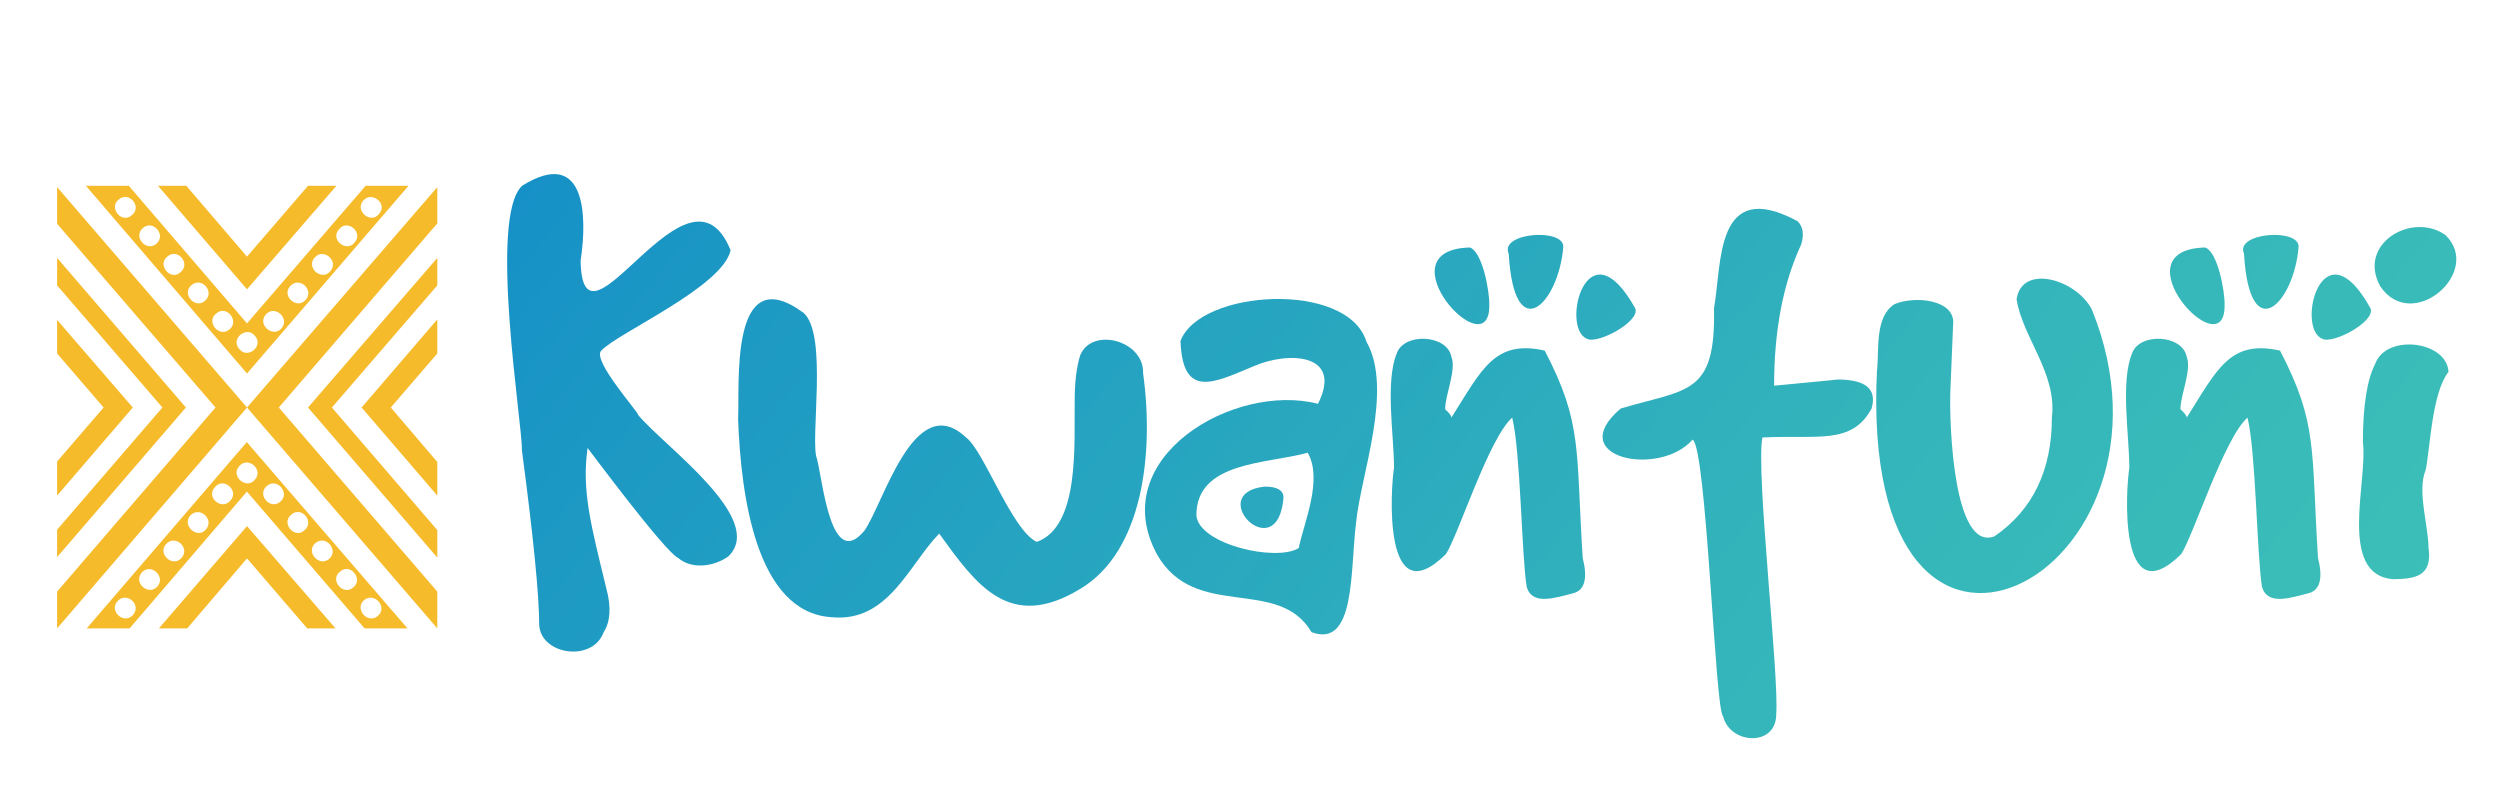 <?xml version="1.0" encoding="UTF-8"?>
<svg id="Layer_1" data-name="Layer 1" xmlns="http://www.w3.org/2000/svg" xmlns:xlink="http://www.w3.org/1999/xlink" viewBox="0 0 250 80">
  <defs>
    <style>
      .cls-1 {
        fill: url(#New_Gradient_Swatch_2-2);
      }

      .cls-2 {
        fill: url(#New_Gradient_Swatch_2-8);
      }

      .cls-3 {
        fill: url(#New_Gradient_Swatch_2-4);
      }

      .cls-4 {
        fill: url(#New_Gradient_Swatch_2);
      }

      .cls-5 {
        fill: url(#New_Gradient_Swatch_2-7);
      }

      .cls-6 {
        fill: url(#New_Gradient_Swatch_2-3);
      }

      .cls-7 {
        fill: url(#New_Gradient_Swatch_2-5);
      }

      .cls-8 {
        fill: #f5bb2b;
      }

      .cls-9 {
        fill: url(#New_Gradient_Swatch_2-6);
      }
    </style>
    <linearGradient id="New_Gradient_Swatch_2" data-name="New Gradient Swatch 2" x1="25.94" y1="13.4" x2="179.64" y2="137.67" gradientUnits="userSpaceOnUse">
      <stop offset="0" stop-color="#1089ca"/>
      <stop offset=".23" stop-color="#1c98c4"/>
      <stop offset=".72" stop-color="#33b4bb"/>
      <stop offset="1" stop-color="#3cbfb8"/>
    </linearGradient>
    <linearGradient id="New_Gradient_Swatch_2-2" data-name="New Gradient Swatch 2" x1="37.03" y1="-.32" x2="190.74" y2="123.95" xlink:href="#New_Gradient_Swatch_2"/>
    <linearGradient id="New_Gradient_Swatch_2-3" data-name="New Gradient Swatch 2" x1="50.27" y1="-16.7" x2="203.97" y2="107.58" xlink:href="#New_Gradient_Swatch_2"/>
    <linearGradient id="New_Gradient_Swatch_2-4" data-name="New Gradient Swatch 2" x1="61.21" y1="-30.23" x2="214.92" y2="94.04" xlink:href="#New_Gradient_Swatch_2"/>
    <linearGradient id="New_Gradient_Swatch_2-5" data-name="New Gradient Swatch 2" x1="68.72" y1="-39.52" x2="222.43" y2="84.75" xlink:href="#New_Gradient_Swatch_2"/>
    <linearGradient id="New_Gradient_Swatch_2-6" data-name="New Gradient Swatch 2" x1="80.25" y1="-53.78" x2="233.95" y2="70.5" xlink:href="#New_Gradient_Swatch_2"/>
    <linearGradient id="New_Gradient_Swatch_2-7" data-name="New Gradient Swatch 2" x1="90.27" y1="-66.18" x2="243.98" y2="58.09" xlink:href="#New_Gradient_Swatch_2"/>
    <linearGradient id="New_Gradient_Swatch_2-8" data-name="New Gradient Swatch 2" x1="97.75" y1="-75.43" x2="251.46" y2="48.84" xlink:href="#New_Gradient_Swatch_2"/>
  </defs>
  <g>
    <path class="cls-4" d="M52.19,45c.08-2.44-3.38-23.3,.03-26.43,6.25-3.88,6.56,2.81,5.84,7.5,.19,10.81,10.77-11.5,15-1.04-.8,3.66-11.26,8.24-12.92,10.02-1.03,.92,3.86,6.34,3.66,6.43,2.59,3.14,12.93,10.43,9.02,14.17-1.41,1-3.63,1.33-5.01,.14-1.33-.61-8.81-10.7-9.05-10.99-.61,4.3,.36,7.8,1.87,14.03,.51,1.89,.41,3.36-.28,4.42-1.1,2.99-6.27,2.25-6.43-.76,0-2.95-.58-8.78-1.73-17.48Z"/>
    <path class="cls-1" d="M80.32,31.25c2.54,2.13,.63,12.85,1.38,14.65,.59,2.25,1.39,11.19,4.72,7.19,1.91-2.6,4.99-14.26,10.2-9.33,1.77,1.31,4.58,9.3,7.06,10.43,4.33-1.56,3.72-9.77,3.79-14.17,0-1.8,.18-3.29,.55-4.49,1.18-2.88,6.41-1.48,6.29,1.8,1.12,8.06-.05,17.85-6.29,21.56-7.08,4.3-10.39-.4-14.1-5.53-3.04,3.11-5.08,8.92-10.78,8.36-7.52-.49-9.05-12.15-9.33-19.83,.18-3.28-.92-16.06,6.5-10.64Z"/>
    <path class="cls-6" d="M131.15,63.21c-3.34-5.64-11.65-1.08-15.45-7.77-5.21-9.64,7.68-17.23,16.1-15.06,2.55-5.06-2.97-5.3-6.53-3.72-3.82,1.59-7.02,3.3-7.22-2.57,1.98-5.18,16.72-6.01,18.59,.07,2.73,4.8-.58,13.33-1.04,18.17-.59,4.65-.02,12.56-4.46,10.88Zm-1.28-8.4c.5-2.48,2.45-6.85,.9-9.54-3.99,1.13-11.16,.83-11.13,6.29,.28,2.89,7.96,4.64,10.23,3.25Zm-1.52-5.04c-.59,7.13-8.02-.46-1.87-1.11,1.24,0,1.87,.37,1.87,1.11Z"/>
    <path class="cls-3" d="M139.4,46.73c0-3.17-.9-8.57,.28-11.4,.73-2.09,5.04-1.89,5.46,.35,.53,1.32-.66,3.89-.62,5.25,.41,.37,.62,.65,.62,.83,3.04-4.8,4.31-7.83,9.33-6.7,3.8,7.29,3.11,9.84,3.8,20.73,.51,2.03,.21,3.2-.9,3.52-1.88,.48-4.15,1.27-4.7-.62-.51-3.1-.61-13.54-1.45-16.93-2.34,2.06-5.42,11.82-6.63,13.65-6.35,6.26-5.53-6.64-5.18-8.67Zm7.6-21.98c1.25,.47,1.96,4.37,1.93,5.74,.1,6.5-10.92-5.53-1.93-5.74Zm9.33-.07c-.45,5.64-4.9,10.22-5.46,.69-.95-2.11,5.52-2.59,5.46-.69Zm7.19,6.15c.56,1.31-3.82,3.65-4.84,3.04-2.66-1.11,.04-11.68,4.84-3.04Z"/>
    <path class="cls-7" d="M171.4,30.83c.81-4.51,.08-13.16,8.36-8.71,.55,.55,.67,1.34,.35,2.35-1.8,3.87-2.7,8.57-2.7,14.1,4.38-.41,6.47-.62,6.29-.62,2.87,0,4.02,.93,3.46,2.9-1.99,3.68-5.42,2.61-10.92,2.9-.68,3.37,1.7,23.88,1.38,27.71-.01,3.25-4.65,2.99-5.32,.14-.8-.58-1.64-26.81-3.04-27.64-3.32,3.82-12.98,1.82-7.19-3.11,6.7-1.99,9.51-1.3,9.33-10.02Z"/>
    <path class="cls-9" d="M187.71,36.98c.21-2.05-.24-5.29,1.73-6.56,2.05-.88,6.18-.46,5.87,2.07,0,0-.28,6.77-.28,6.77-.1,3.28,.33,15.94,4.42,14.37,3.82-2.63,5.74-6.59,5.74-11.89,.53-4.42-2.95-8.01-3.53-11.82,.52-3.58,5.98-1.99,7.53,1.04,10.74,26.52-23.42,44.89-21.49,6.01Z"/>
    <path class="cls-5" d="M212.93,46.73c0-3.17-.9-8.57,.28-11.4,.73-2.09,5.04-1.89,5.46,.35,.53,1.32-.66,3.89-.62,5.25,.41,.37,.62,.65,.62,.83,3.04-4.8,4.31-7.83,9.33-6.7,3.8,7.29,3.11,9.84,3.8,20.73,.51,2.03,.21,3.2-.9,3.52-1.88,.48-4.15,1.27-4.7-.62-.51-3.1-.61-13.54-1.45-16.93-2.34,2.06-5.42,11.82-6.63,13.65-6.35,6.26-5.53-6.64-5.18-8.67Zm7.6-21.98c1.25,.47,1.96,4.37,1.93,5.74,.1,6.5-10.92-5.53-1.93-5.74Zm9.33-.07c-.45,5.64-4.9,10.22-5.46,.69-.95-2.11,5.52-2.59,5.46-.69Zm7.19,6.15c.56,1.31-3.82,3.65-4.84,3.04-2.66-1.11,.04-11.68,4.84-3.04Z"/>
    <path class="cls-2" d="M236.29,44.24c0-3.64,.41-6.26,1.24-7.88,1.11-3,7.15-2.28,7.32,.83-1.67,2.1-1.85,7.77-2.28,9.81-.88,2.05,.27,5.57,.28,7.74,.42,2.87-1.28,3.15-3.52,3.18-5.59-.41-2.53-9.87-3.04-13.68Zm1.73-15.62c-2.33-4.25,3.2-7.49,6.53-5.11,3.79,3.68-3.35,9.87-6.53,5.11Z"/>
  </g>
  <g>
    <polygon class="cls-8" points="43.73 55.76 43.73 53.01 33.19 40.75 43.73 28.54 43.73 25.79 30.8 40.75 43.73 55.76"/>
    <polygon class="cls-8" points="43.73 62.84 43.73 59.16 27.88 40.75 43.73 22.34 43.73 18.71 24.7 40.75 43.73 62.84"/>
    <polygon class="cls-8" points="5.71 22.38 21.55 40.75 5.71 59.16 5.71 62.84 24.7 40.75 5.71 18.71 5.71 22.38"/>
    <polygon class="cls-8" points="33.64 18.58 30.8 18.58 24.7 25.66 18.63 18.58 15.8 18.58 24.7 28.93 33.64 18.58"/>
    <path class="cls-8" d="M8.67,62.84h4.29l11.73-13.68,11.77,13.68h4.29l-16.07-18.63L8.67,62.84Zm4.65-1.37c-.89,1.06-2.45-.36-1.59-1.33,.88-1.03,2.45,.29,1.59,1.33Zm2.43-2.83c-.89,.99-2.44-.34-1.59-1.37,.87-1.03,2.45,.36,1.59,1.37Zm2.43-2.88c-.84,1.05-2.46-.32-1.59-1.33,.91-1.04,2.43,.33,1.59,1.33Zm2.43-2.83c-.83,1.04-2.46-.35-1.59-1.37,.92-.99,2.43,.34,1.59,1.37Zm2.43-2.88c-.83,1.04-2.5-.3-1.55-1.33,.84-1.07,2.47,.36,1.55,1.33Zm13.37,9.96c1.01-.84,2.41,.69,1.37,1.59-1.04,.87-2.36-.75-1.37-1.59Zm-2.43-2.83c1.03-.95,2.37,.71,1.37,1.55-1.02,.92-2.41-.73-1.37-1.55Zm-2.43-2.88c1.03-.85,2.36,.71,1.37,1.59-1.02,.85-2.4-.72-1.37-1.59Zm-2.43-2.83c1.03-.92,2.37,.72,1.33,1.55-.96,.95-2.39-.71-1.33-1.55Zm-2.43-2.88c1.04-.87,2.36,.76,1.33,1.59-.96,.84-2.39-.68-1.33-1.59Zm-1.2-.62c-.82,1.04-2.5-.36-1.55-1.37,.84-.99,2.46,.34,1.55,1.37Z"/>
    <polygon class="cls-8" points="5.71 25.79 5.71 28.54 16.24 40.75 5.71 52.97 5.71 55.71 18.59 40.75 5.71 25.79"/>
    <polygon class="cls-8" points="15.89 62.84 18.72 62.84 24.7 55.84 30.72 62.84 33.55 62.84 24.7 52.61 15.89 62.84"/>
    <path class="cls-8" d="M40.85,18.58h-4.29l-11.86,13.76-11.82-13.76h-4.29l16.11,18.77,16.15-18.77Zm-4.51,1.46c.85-.96,2.5,.35,1.55,1.37-.82,1.04-2.47-.36-1.55-1.37Zm-2.43,2.88c.83-1.05,2.46,.32,1.55,1.33-.83,1.05-2.5-.33-1.55-1.33Zm-2.43,2.83c.84-1,2.46,.34,1.55,1.37-.82,1.04-2.5-.36-1.55-1.37Zm-2.48,2.88c.91-1.04,2.43,.33,1.59,1.33-.84,1.05-2.46-.32-1.59-1.33Zm-2.43,2.83c.9-1.03,2.44,.36,1.59,1.37-.84,.99-2.46-.34-1.59-1.37Zm-13.37-9.96c-1,.95-2.38-.72-1.33-1.55,1.02-.87,2.37,.7,1.33,1.55Zm2.43,2.88c-1,.85-2.37-.71-1.33-1.59,1-.85,2.37,.71,1.33,1.59Zm2.43,2.83c-.96,.95-2.39-.71-1.33-1.55,1.03-.92,2.37,.72,1.33,1.55Zm2.43,2.88c-.96,.86-2.39-.71-1.33-1.59,1.03-.85,2.36,.71,1.33,1.59Zm2.48,2.83c-1.02,.92-2.41-.73-1.37-1.55,1.02-.95,2.37,.71,1.37,1.55Zm.97,1.99c-.95-1,.71-2.38,1.55-1.33,.92,1-.71,2.38-1.55,1.33Z"/>
    <polygon class="cls-8" points="5.71 31.99 5.71 35.35 10.36 40.75 5.71 46.15 5.71 49.56 13.28 40.75 5.71 31.99"/>
    <polygon class="cls-8" points="43.73 49.56 43.73 46.2 39.08 40.75 43.73 35.35 43.73 31.94 36.16 40.75 43.73 49.56"/>
  </g>
</svg>
